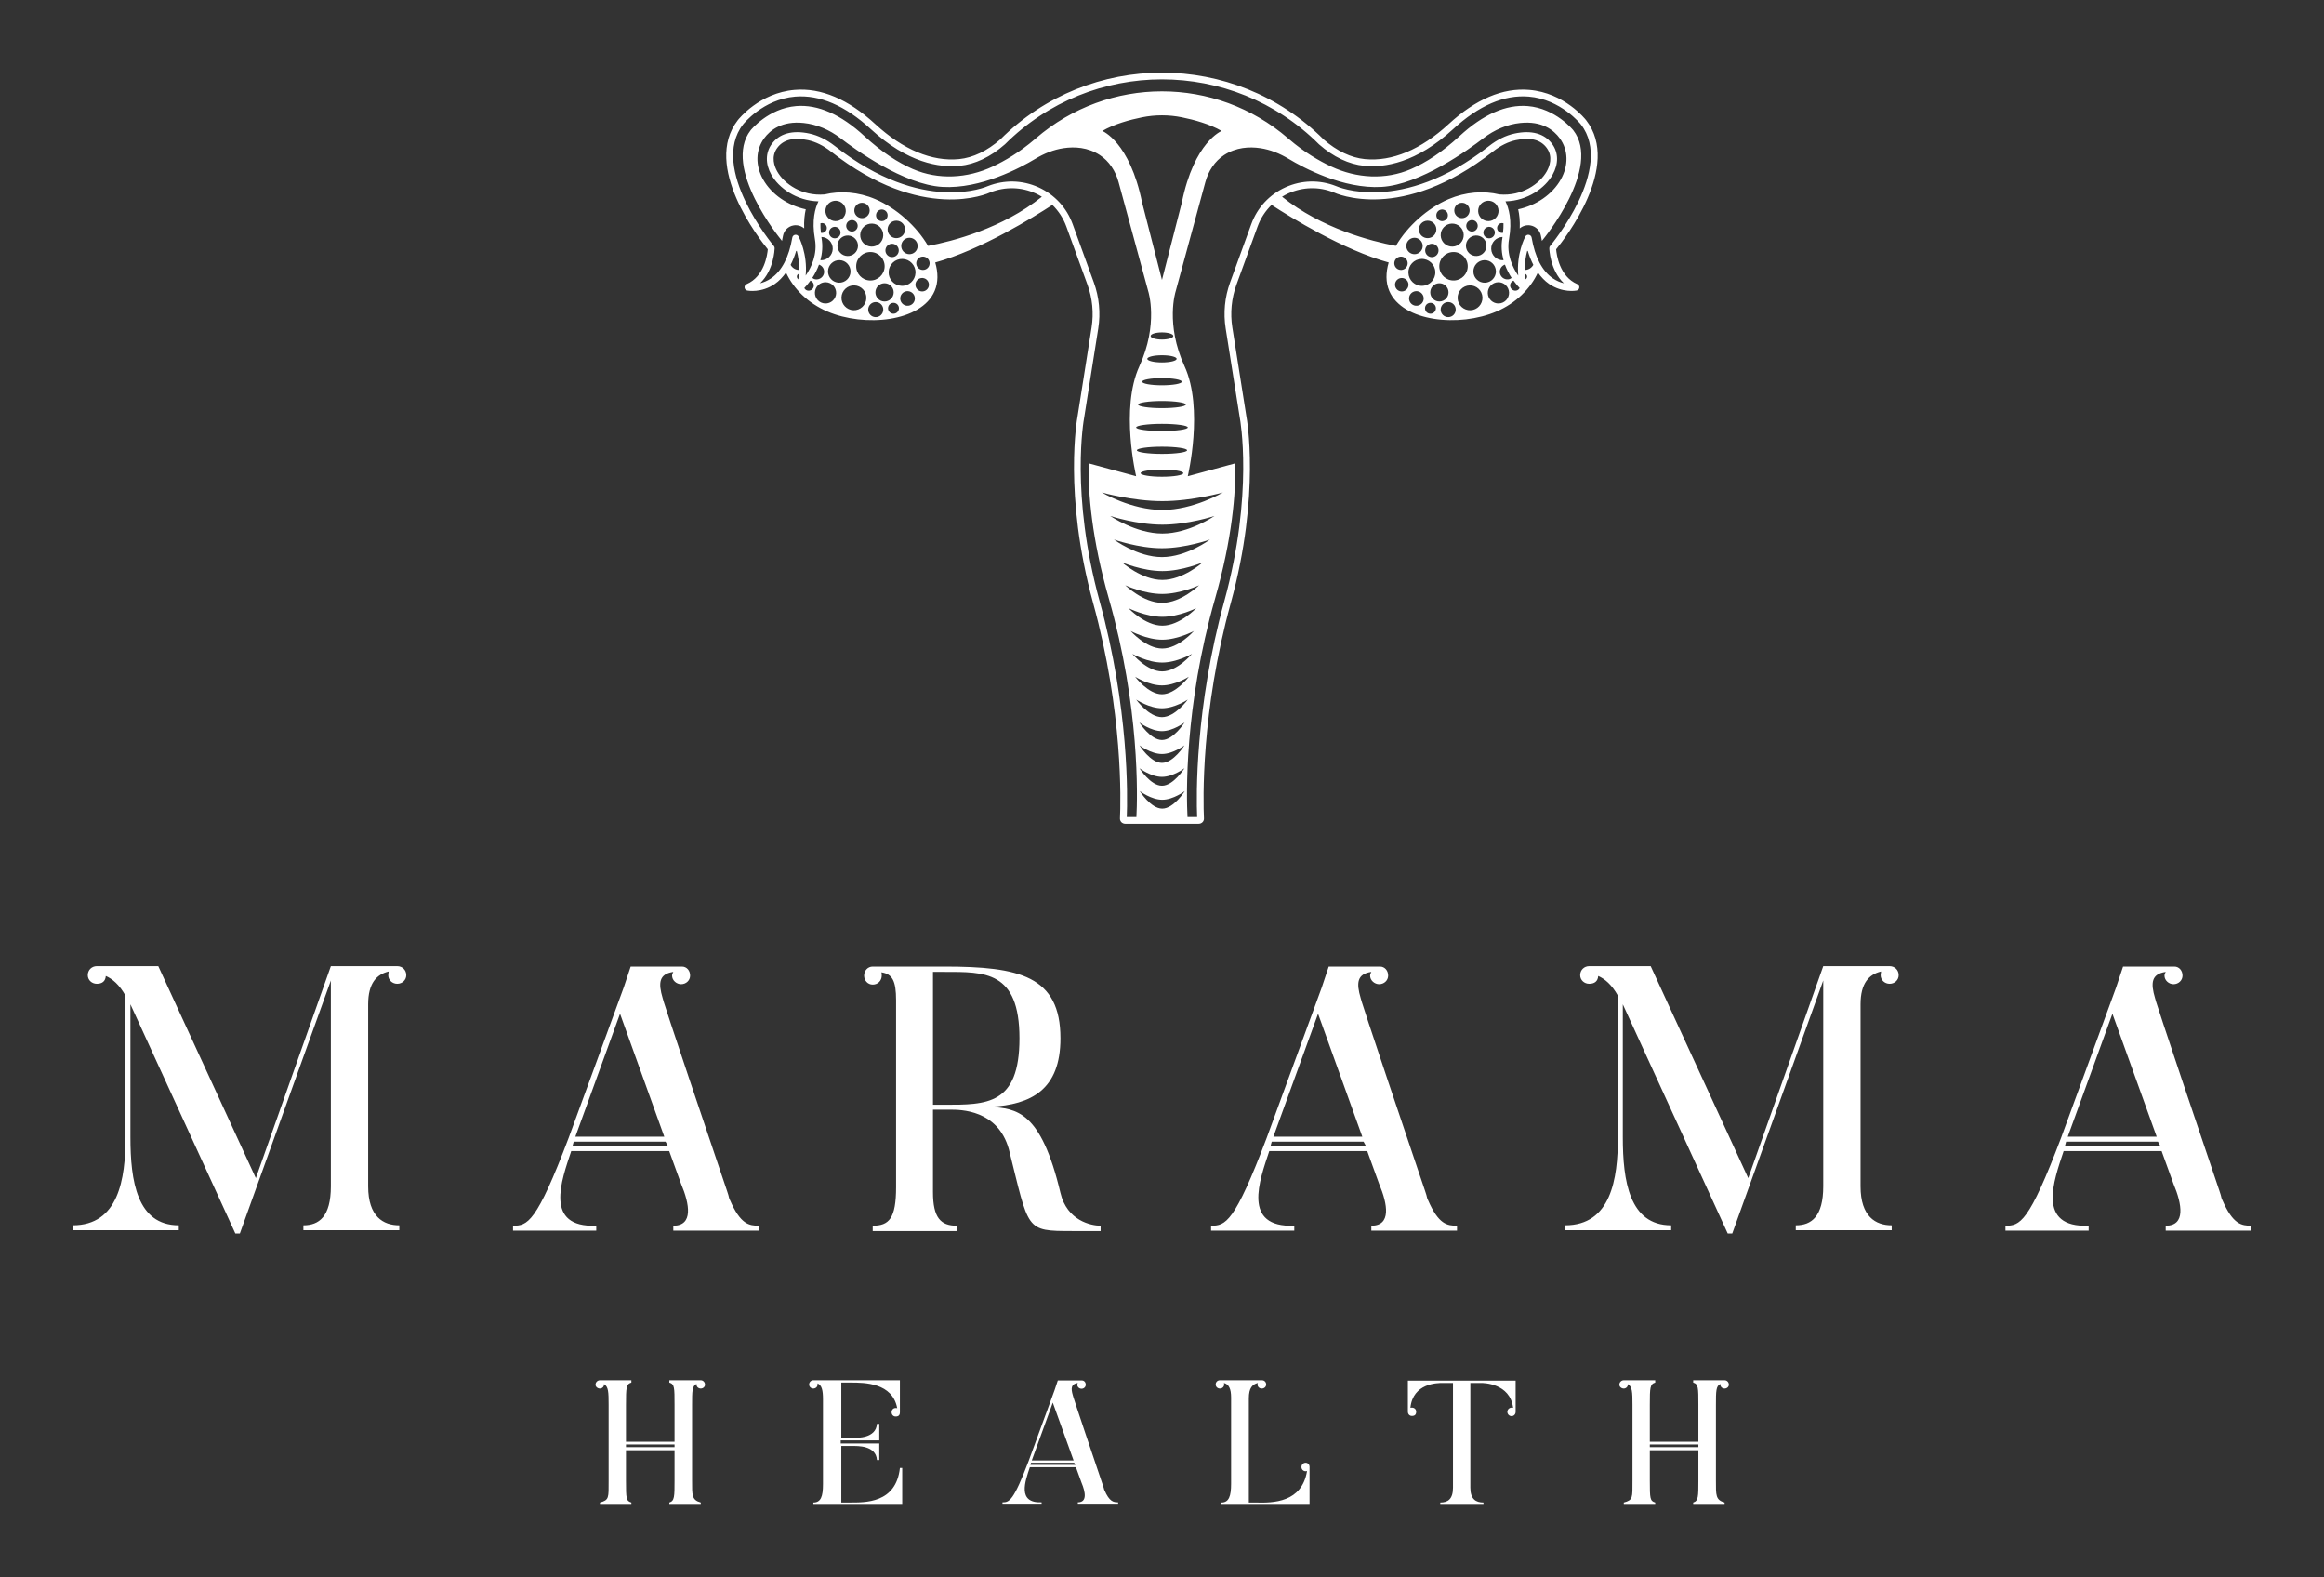 
        <svg xmlns="http://www.w3.org/2000/svg" xmlns:xlink="http://www.w3.org/1999/xlink" version="1.1" width="3200" height="2171.391" viewBox="0 0 3200 2171.391">
			
			<rect x="0" y="0" width="3200" height="2171.391" fill="#333333" stroke="none"/>
			
			<g transform="scale(10) translate(10, 10)">
				<defs id="SvgjsDefs4054"><linearGradient id="SvgjsLinearGradient4061"><stop id="SvgjsStop4062" stop-color="#b88746" offset="0"/><stop id="SvgjsStop4063" stop-color="#fdf5a6" offset="1"/></linearGradient></defs><g id="SvgjsG4055" featureKey="symbolFeature-0" transform="matrix(1.238,0,0,1.238,88.096,-10.203)" fill="#fff"><path xmlns="http://www.w3.org/2000/svg" d="M96.193,31.759c-1.98-0.849-2.305-3.276-2.354-3.875c0.918-1.12,7.297-9.256,3.341-14.349  c-0.096-0.124-2.406-3.047-6.331-3.375c-2.955-0.252-5.959,1.036-8.97,3.808c-3.082,2.837-6.301,4.182-9.308,3.889  c-1.543-0.15-3.131-0.907-4.59-2.188c-9.92-9.904-26.055-9.901-35.954-0.008c-1.463,1.286-3.053,2.045-4.599,2.196  c-3.015,0.293-6.227-1.052-9.308-3.889c-3.011-2.773-6.028-4.056-8.97-3.808c-3.924,0.328-6.234,3.251-6.33,3.375  c-3.957,5.092,2.423,13.229,3.34,14.349c-0.05,0.599-0.374,3.027-2.355,3.875c-0.151,0.065-0.243,0.22-0.226,0.384  s0.139,0.297,0.3,0.329c0.063,0.013,1.565,0.296,3.069-0.74c0.473-0.326,0.877-0.761,1.238-1.264  c0.839,1.808,2.443,3.411,4.603,4.335c4.125,1.766,10.45,1.165,11.925-2.283c0.415-0.969,0.391-2.061,0.067-3.168  c5.042-1.383,10.958-5.053,13.03-6.402c0.683,0.668,1.218,1.481,1.555,2.407l2.352,6.472c0.549,1.511,0.707,3.149,0.456,4.738  l-1.572,9.957c-0.016,0.084-1.593,8.544,1.74,20.683c3.344,12.176,3.076,22.091,2.988,23.956c-0.007,0.157,0.048,0.305,0.155,0.417  c0.11,0.114,0.269,0.181,0.435,0.181h8.16c0.166,0,0.325-0.066,0.436-0.182c0.106-0.112,0.161-0.261,0.154-0.417  c-0.088-1.864-0.356-11.779,2.987-23.955c3.334-12.139,1.758-20.599,1.743-20.67l-1.575-9.97c-0.251-1.588-0.093-3.227,0.456-4.738  l2.352-6.472c0.337-0.927,0.872-1.74,1.555-2.408c2.072,1.349,7.988,5.02,13.03,6.403c-0.324,1.107-0.348,2.198,0.067,3.167  c1.476,3.448,7.8,4.049,11.925,2.283c2.16-0.924,3.764-2.527,4.603-4.335c0.36,0.503,0.765,0.938,1.237,1.264  c1.505,1.035,3.004,0.752,3.069,0.74c0.161-0.032,0.282-0.165,0.3-0.329C96.435,31.979,96.345,31.823,96.193,31.759z M8.697,29.616  c0.236-0.464,0.446-0.968,0.611-1.538c0.023-0.007,0.047-0.016,0.071-0.022c0.154,0.569,0.282,1.298,0.272,2.12  c-0.015,0.002-0.029,0.008-0.045,0.007C9.208,30.169,8.878,29.939,8.697,29.616z M9.404,30.82c0.034-0.113,0.123-0.179,0.226-0.217  c-0.015,0.204-0.04,0.412-0.075,0.624C9.424,31.14,9.357,30.979,9.404,30.82z M11.254,32.071c-0.091,0.307-0.414,0.482-0.721,0.391  c-0.147-0.044-0.244-0.15-0.313-0.274c0.172-0.179,0.417-0.454,0.681-0.819C11.182,31.476,11.342,31.778,11.254,32.071z   M11.113,31.063c0.271-0.413,0.537-0.912,0.743-1.477c0.425,0.149,0.666,0.601,0.536,1.038c-0.134,0.45-0.607,0.706-1.057,0.572  C11.247,31.169,11.182,31.113,11.113,31.063z M21.88,28.429c-0.504-0.018-0.898-0.442-0.88-0.946  c0.018-0.504,0.442-0.898,0.946-0.88c0.504,0.018,0.898,0.442,0.88,0.946C22.808,28.053,22.384,28.447,21.88,28.429z M22.588,30.506  c-0.03,0.825-0.723,1.47-1.548,1.441c-0.825-0.03-1.47-0.723-1.441-1.548c0.03-0.825,0.723-1.47,1.548-1.441  S22.618,29.68,22.588,30.506z M20.42,26.645c-0.536-0.019-0.955-0.47-0.936-1.006c0.019-0.536,0.47-0.955,1.006-0.936  c0.536,0.019,0.955,0.47,0.936,1.006C21.407,26.246,20.956,26.664,20.42,26.645z M20.195,27.301  c0.393,0.117,0.618,0.531,0.501,0.924c-0.117,0.393-0.531,0.617-0.924,0.5s-0.618-0.531-0.501-0.924S19.802,27.184,20.195,27.301z   M19.46,24.29c-0.102,0.341-0.461,0.536-0.802,0.434c-0.341-0.102-0.536-0.461-0.434-0.802s0.461-0.536,0.802-0.434  S19.562,23.949,19.46,24.29z M18.999,26.352c-0.025,0.707-0.619,1.26-1.327,1.234c-0.707-0.026-1.26-0.619-1.234-1.327  c0.025-0.707,0.619-1.26,1.327-1.234C18.472,25.051,19.025,25.645,18.999,26.352z M19.154,29.828  c-0.032,0.873-0.765,1.556-1.639,1.524s-1.556-0.765-1.524-1.638c0.031-0.873,0.765-1.556,1.638-1.524  C18.503,28.221,19.186,28.954,19.154,29.828z M16.604,24.421c-0.471-0.017-0.84-0.413-0.823-0.884  c0.017-0.471,0.413-0.84,0.884-0.823c0.471,0.017,0.84,0.413,0.823,0.884C17.472,24.07,17.076,24.438,16.604,24.421z M16.131,25.456  c-0.101,0.338-0.456,0.531-0.795,0.43c-0.338-0.101-0.531-0.456-0.43-0.795c0.101-0.338,0.457-0.531,0.795-0.43  S16.232,25.117,16.131,25.456z M15.09,26.351c0.63,0.023,1.123,0.552,1.1,1.183c-0.023,0.63-0.552,1.123-1.183,1.1  c-0.63-0.023-1.123-0.552-1.1-1.183C13.93,26.82,14.46,26.328,15.09,26.351z M13.431,26.637c-0.338-0.101-0.531-0.456-0.43-0.795  c0.101-0.338,0.456-0.531,0.795-0.43s0.531,0.456,0.43,0.795C14.126,26.545,13.77,26.738,13.431,26.637z M13.66,24.75  c-0.625-0.023-1.114-0.548-1.092-1.173c0.023-0.625,0.548-1.114,1.173-1.092c0.625,0.023,1.114,0.548,1.092,1.173  C14.81,24.284,14.285,24.772,13.66,24.75z M12.016,24.994c0.099-0.03,0.204-0.043,0.311-0.011c0.294,0.087,0.462,0.397,0.374,0.691  c-0.082,0.274-0.357,0.43-0.632,0.379C12.026,25.669,12.007,25.314,12.016,24.994z M12.137,26.616  c-0.006-0.036-0.006-0.066-0.012-0.102c0.003,0,0.005-0.001,0.008-0.001c0.715,0.026,1.274,0.626,1.248,1.342  c-0.026,0.715-0.626,1.274-1.342,1.248c-0.01,0-0.019-0.005-0.029-0.007C12.213,28.356,12.297,27.523,12.137,26.616z M12.537,33.911  c-0.653-0.024-1.163-0.572-1.14-1.225s0.572-1.163,1.225-1.14c0.653,0.024,1.163,0.572,1.14,1.225  C13.738,33.424,13.19,33.935,12.537,33.911z M12.858,30.301c0.025-0.692,0.606-1.232,1.297-1.207  c0.692,0.025,1.232,0.606,1.207,1.297c-0.025,0.692-0.606,1.232-1.298,1.207C13.373,31.573,12.833,30.992,12.858,30.301z   M15.686,34.662c-0.763-0.028-1.36-0.669-1.332-1.432s0.669-1.36,1.432-1.332c0.763,0.028,1.36,0.669,1.332,1.432  C17.09,34.093,16.449,34.69,15.686,34.662z M18.134,35.429c-0.462-0.017-0.824-0.405-0.807-0.867  c0.017-0.462,0.405-0.824,0.867-0.807c0.463,0.017,0.824,0.405,0.807,0.867C18.984,35.085,18.596,35.446,18.134,35.429z   M18.129,32.637c0.02-0.561,0.491-0.999,1.052-0.978c0.561,0.02,0.998,0.491,0.978,1.052c-0.02,0.56-0.491,0.998-1.051,0.978  C18.547,33.668,18.109,33.198,18.129,32.637z M20.719,34.616c-0.095,0.321-0.433,0.503-0.753,0.408  c-0.321-0.095-0.503-0.432-0.408-0.753c0.095-0.321,0.433-0.503,0.753-0.408C20.632,33.958,20.815,34.296,20.719,34.616z   M22.483,33.585c-0.128,0.431-0.582,0.677-1.013,0.548c-0.431-0.128-0.676-0.581-0.548-1.013s0.582-0.677,1.013-0.548  C22.366,32.7,22.611,33.154,22.483,33.585z M24.048,32.036c-0.118,0.397-0.536,0.623-0.933,0.505  c-0.397-0.118-0.623-0.536-0.505-0.933s0.536-0.623,0.933-0.505C23.94,31.221,24.166,31.639,24.048,32.036z M24.127,29.652  c-0.117,0.393-0.531,0.617-0.924,0.5s-0.618-0.531-0.501-0.924c0.117-0.393,0.531-0.618,0.924-0.5  C24.02,28.845,24.244,29.259,24.127,29.652z M23.984,27.507c-1.27-2.185-3.529-4.198-5.85-5.191  c-1.918-0.821-3.921-0.956-5.669-0.528c-0.004,0-0.007-0.003-0.011-0.002c-2.495,0.206-4.471-1.181-5.247-2.561  c-0.309-0.55-0.72-1.62,0-2.608c0.671-0.921,1.824-1.214,3.425-0.868c0.86,0.186,1.713,0.607,2.536,1.253  C23.346,25,30.644,21.685,30.926,21.55c1.636-0.644,3.421-0.602,5.024,0.122c0.241,0.109,0.47,0.235,0.692,0.369  C32.254,25.566,26.722,26.991,23.984,27.507z M50,37.123c0.696,0,1.261,0.179,1.261,0.399c0,0.22-0.564,0.399-1.261,0.399  s-1.261-0.178-1.261-0.399C48.739,37.302,49.304,37.123,50,37.123z M47.788,22.68c-1.374-6.757-4.426-7.953-4.426-7.953  c1.332-0.774,3.064-1.245,4.425-1.519c1.463-0.295,2.962-0.295,4.425,0c1.361,0.274,3.094,0.745,4.425,1.519  c0,0-3.052,1.196-4.426,7.953L50,31.291L47.788,22.68z M50,39.666c0.901,0,1.631,0.178,1.631,0.399s-0.73,0.399-1.631,0.399  s-1.631-0.178-1.631-0.399S49.099,39.666,50,39.666z M50,42.208c1.221,0,2.211,0.179,2.211,0.399c0,0.22-0.99,0.399-2.211,0.399  s-2.211-0.179-2.211-0.399C47.788,42.387,48.778,42.208,50,42.208z M50,44.751c1.465,0,2.653,0.179,2.653,0.399  c0,0.22-1.188,0.399-2.653,0.399s-2.653-0.178-2.653-0.399C47.347,44.929,48.535,44.751,50,44.751z M50,47.293  c1.586,0,2.871,0.178,2.871,0.399c0,0.22-1.286,0.399-2.871,0.399s-2.871-0.179-2.871-0.399C47.128,47.472,48.414,47.293,50,47.293z   M50,50.633c-1.543,0-2.793-0.179-2.793-0.399c0-0.22,1.251-0.399,2.793-0.399s2.793,0.179,2.793,0.399  C52.793,50.455,51.543,50.633,50,50.633z M52.375,52.777c0,0.22-1.063,0.399-2.375,0.399s-2.375-0.178-2.375-0.399  c0-0.22,1.063-0.399,2.375-0.399S52.375,52.557,52.375,52.777z M50.044,55.886c3.312,0,6.742-0.965,6.742-0.965  s-3.289,1.95-6.742,1.95s-6.742-1.95-6.742-1.95S46.732,55.886,50.044,55.886z M50.044,58.505c2.846,0,5.794-0.965,5.794-0.965  s-2.826,1.95-5.794,1.95c-2.968,0-5.794-1.95-5.794-1.95S47.198,58.505,50.044,58.505z M50,61.124c2.624,0,5.341-0.965,5.341-0.965  s-2.605,1.95-5.341,1.95s-5.341-1.95-5.341-1.95S47.376,61.124,50,61.124z M50.044,63.666c2.204,0,4.487-0.965,4.487-0.965  s-2.189,1.95-4.487,1.95s-4.487-1.95-4.487-1.95S47.84,63.666,50.044,63.666z M50.022,66.209c2.018,0,4.108-0.965,4.108-0.965  s-2.004,1.95-4.108,1.95c-2.104,0-4.108-1.95-4.108-1.95S48.004,66.209,50.022,66.209z M50.044,68.751  c1.854,0,3.774-0.965,3.774-0.965s-1.841,1.95-3.774,1.95c-1.933,0-3.774-1.95-3.774-1.95S48.19,68.751,50.044,68.751z   M50.033,71.294c1.728,0,3.518-0.965,3.518-0.965s-1.716,1.95-3.518,1.95s-3.518-1.95-3.518-1.95S48.305,71.294,50.033,71.294z   M50.022,73.836c1.628,0,3.314-0.965,3.314-0.965s-1.617,1.95-3.314,1.95s-3.314-1.95-3.314-1.95S48.394,73.836,50.022,73.836z   M50,76.379c1.469,0,2.99-0.965,2.99-0.965s-1.459,1.95-2.99,1.95s-2.99-1.95-2.99-1.95S48.531,76.379,50,76.379z M50,78.921  c1.409,0,2.868-0.965,2.868-0.965s-1.399,1.95-2.868,1.95s-2.868-1.95-2.868-1.95S48.591,78.921,50,78.921z M50,86.549  c1.23,0,2.504-0.965,2.504-0.965s-1.221,1.95-2.504,1.95s-2.504-1.95-2.504-1.95S48.77,86.549,50,86.549z M47.496,83.041  c0,0,1.274,0.965,2.504,0.965s2.504-0.965,2.504-0.965s-1.221,1.95-2.504,1.95S47.496,83.041,47.496,83.041z M50.033,89.091  c1.23,0,2.504-0.965,2.504-0.965s-1.221,1.95-2.504,1.95c-1.283,0-2.504-1.95-2.504-1.95S48.803,89.091,50.033,89.091z M50,81.464  c1.235,0,2.513-0.965,2.513-0.965s-1.226,1.95-2.513,1.95s-2.513-1.95-2.513-1.95S48.765,81.464,50,81.464z M63.358,22.04  c0.222-0.134,0.451-0.26,0.692-0.369c1.604-0.721,3.389-0.767,5-0.132c0.306,0.145,7.606,3.458,17.783-4.538  c0.822-0.646,1.675-1.068,2.535-1.253c1.602-0.344,2.753-0.054,3.425,0.868c0.72,0.988,0.309,2.058,0,2.608  c-0.776,1.38-2.754,2.771-5.247,2.561c-0.004,0-0.007,0.003-0.011,0.002c-1.748-0.428-3.751-0.293-5.669,0.528  c-2.32,0.993-4.579,3.006-5.849,5.191C73.279,26.991,67.747,25.567,63.358,22.04z M79,27.483c0.018,0.504-0.376,0.928-0.88,0.946  c-0.504,0.018-0.928-0.376-0.946-0.88c-0.018-0.504,0.376-0.928,0.88-0.946C78.558,26.585,78.981,26.979,79,27.483z M78.574,25.709  c-0.019-0.536,0.4-0.986,0.936-1.006c0.536-0.019,0.987,0.4,1.006,0.936c0.019,0.536-0.4,0.987-0.936,1.006  C79.043,26.664,78.593,26.246,78.574,25.709z M78.853,28.957c0.825-0.03,1.519,0.615,1.548,1.441  c0.03,0.825-0.615,1.519-1.441,1.548c-0.825,0.03-1.519-0.615-1.548-1.441C77.382,29.68,78.027,28.987,78.853,28.957z   M80.228,28.726c-0.393,0.117-0.807-0.107-0.924-0.5c-0.117-0.393,0.107-0.807,0.501-0.924c0.393-0.117,0.807,0.107,0.924,0.5  S80.622,28.609,80.228,28.726z M80.54,24.29c-0.102-0.341,0.093-0.701,0.434-0.802s0.701,0.093,0.802,0.434  s-0.093,0.701-0.434,0.802C81,24.826,80.641,24.632,80.54,24.29z M83.396,24.421c-0.471,0.017-0.867-0.351-0.884-0.823  c-0.017-0.471,0.351-0.867,0.823-0.884c0.471-0.017,0.867,0.351,0.884,0.823C84.235,24.008,83.867,24.404,83.396,24.421z   M84.299,24.661c0.338-0.101,0.694,0.092,0.795,0.43c0.101,0.338-0.092,0.694-0.43,0.795c-0.338,0.101-0.694-0.092-0.795-0.43  C83.768,25.117,83.96,24.762,84.299,24.661z M83.561,26.26c0.026,0.707-0.527,1.301-1.234,1.327  C81.62,27.612,81.026,27.06,81,26.352c-0.026-0.707,0.527-1.301,1.234-1.327C82.942,25,83.536,25.553,83.561,26.26z M82.37,28.189  c0.873-0.032,1.607,0.651,1.638,1.524c0.031,0.873-0.651,1.607-1.524,1.638s-1.607-0.651-1.639-1.524  C80.814,28.954,81.496,28.221,82.37,28.189z M83.809,27.533c-0.023-0.63,0.47-1.16,1.1-1.183c0.63-0.023,1.16,0.47,1.183,1.1  c0.023,0.63-0.47,1.16-1.1,1.183C84.361,28.656,83.832,28.164,83.809,27.533z M87.673,24.983c0.107-0.032,0.212-0.019,0.311,0.011  c0.009,0.32-0.01,0.675-0.053,1.059c-0.275,0.05-0.55-0.105-0.632-0.379C87.211,25.38,87.379,25.07,87.673,24.983z M87.432,23.577  c0.023,0.625-0.466,1.151-1.092,1.173c-0.625,0.023-1.151-0.466-1.173-1.092c-0.023-0.625,0.466-1.151,1.092-1.173  C86.884,22.462,87.409,22.951,87.432,23.577z M85.773,26.207c-0.101-0.338,0.092-0.694,0.43-0.795s0.694,0.092,0.795,0.43  c0.101,0.338-0.092,0.694-0.43,0.795C86.23,26.738,85.874,26.545,85.773,26.207z M87.867,26.513c0.003,0,0.005,0.001,0.008,0.001  c-0.006,0.036-0.006,0.065-0.012,0.102c-0.161,0.907-0.077,1.74,0.126,2.48c-0.01,0.002-0.018,0.006-0.028,0.007  c-0.715,0.026-1.316-0.533-1.342-1.248C86.593,27.14,87.152,26.539,87.867,26.513z M76.373,28.728  c0.393-0.117,0.807,0.107,0.924,0.5c0.117,0.393-0.107,0.807-0.501,0.924s-0.807-0.107-0.924-0.5S75.98,28.845,76.373,28.728z   M76.885,32.541c-0.397,0.118-0.815-0.108-0.933-0.505c-0.118-0.397,0.108-0.815,0.505-0.933c0.397-0.118,0.815,0.108,0.933,0.505  S77.282,32.423,76.885,32.541z M78.529,34.133c-0.431,0.128-0.884-0.117-1.013-0.548c-0.128-0.431,0.117-0.884,0.548-1.013  c0.431-0.128,0.884,0.117,1.013,0.548S78.96,34.005,78.529,34.133z M80.033,35.024c-0.321,0.095-0.658-0.087-0.753-0.408  c-0.095-0.321,0.087-0.658,0.408-0.753c0.321-0.095,0.658,0.087,0.753,0.408C80.537,34.591,80.354,34.929,80.033,35.024z   M79.84,32.71c-0.02-0.561,0.418-1.031,0.978-1.052c0.561-0.02,1.031,0.418,1.052,0.978c0.02,0.56-0.418,1.031-0.978,1.051  C80.331,33.709,79.861,33.271,79.84,32.71z M81.866,35.429c-0.462,0.017-0.851-0.345-0.868-0.807  c-0.017-0.462,0.345-0.851,0.807-0.867c0.462-0.017,0.851,0.345,0.867,0.807C82.69,35.024,82.329,35.413,81.866,35.429z   M84.314,34.662c-0.763,0.028-1.404-0.569-1.432-1.332c-0.028-0.763,0.569-1.404,1.332-1.432c0.763-0.027,1.404,0.569,1.432,1.332  S85.077,34.635,84.314,34.662z M84.637,30.391c-0.025-0.692,0.516-1.273,1.207-1.297c0.692-0.025,1.273,0.516,1.297,1.207  c0.025,0.692-0.516,1.273-1.207,1.298C85.243,31.623,84.662,31.083,84.637,30.391z M87.463,33.911  c-0.653,0.024-1.202-0.487-1.225-1.14c-0.024-0.653,0.487-1.202,1.14-1.225c0.653-0.024,1.202,0.487,1.225,1.14  S88.116,33.888,87.463,33.911z M87.608,30.623c-0.13-0.436,0.111-0.888,0.536-1.038c0.206,0.565,0.472,1.064,0.743,1.477  c-0.069,0.05-0.135,0.107-0.222,0.133C88.215,31.329,87.742,31.073,87.608,30.623z M89.467,32.462  c-0.307,0.091-0.63-0.084-0.721-0.391c-0.087-0.293,0.072-0.595,0.354-0.702c0.264,0.364,0.509,0.64,0.681,0.818  C89.711,32.311,89.613,32.418,89.467,32.462z M90.446,31.227c-0.035-0.212-0.059-0.419-0.074-0.623  c0.102,0.038,0.191,0.104,0.224,0.217C90.643,30.979,90.576,31.139,90.446,31.227z M90.395,30.183  c-0.015,0.001-0.029-0.005-0.043-0.007c-0.009-0.821,0.119-1.55,0.273-2.12c0.023,0.006,0.046,0.014,0.068,0.021  c0.165,0.57,0.375,1.074,0.61,1.538C91.122,29.939,90.792,30.169,90.395,30.183z M93.475,31.114  c-1.193-0.822-1.988-2.348-2.361-4.535c-0.027-0.158-0.152-0.282-0.311-0.307c-0.155-0.027-0.316,0.052-0.391,0.194  c-0.049,0.092-1.014,1.942-0.785,4.346c-0.635-0.918-1.327-2.368-1.026-4.065c0.371-2.098-0.036-3.462-0.396-4.193  c2.484-0.061,4.428-1.517,5.24-2.962c0.677-1.203,0.659-2.448-0.048-3.417c-0.85-1.167-2.302-1.566-4.188-1.16  c-0.973,0.21-1.928,0.68-2.84,1.397c-9.79,7.691-16.93,4.484-17.021,4.44c-1.828-0.719-3.817-0.671-5.607,0.136  c-1.789,0.807-3.144,2.267-3.813,4.112l-2.352,6.472c-0.593,1.631-0.763,3.398-0.491,5.111l1.577,9.982  c0.016,0.083,1.56,8.37-1.728,20.341c-3.275,11.925-3.116,21.715-3.022,24.003H52.84c-0.118-2.272-0.381-12.217,3.07-24.298  c1.905-6.666,2.302-11.716,2.246-15.027l-5.285,1.434c0,0,1.794-7.535-0.359-12.227c-2.153-4.692-0.997-8.305-0.997-8.305  l3.311-12.176c0.331-1.217,1.041-2.328,2.1-3.013c1.332-0.861,2.799-0.934,4.007-0.756c1.128,0.166,2.193,0.605,3.171,1.194  c1.607,0.968,6.058,3.366,10.324,3.113c4.314-0.251,9.74-4.195,11.3-5.398c1.259-0.97,2.684-1.562,4.122-1.712  c2.415-0.255,3.728,0.791,4.398,1.712c0.948,1.3,0.99,3.005,0.115,4.562c-0.943,1.676-2.739,2.893-4.745,3.327  c0.133,0.587,0.211,1.293,0.174,2.122c0.316-0.275,0.744-0.405,1.174-0.336c0.605,0.098,1.082,0.57,1.186,1.175  c0.033,0.192,0.069,0.377,0.107,0.553c0.029-0.043,0.06-0.083,0.093-0.122c0.067-0.08,6.613-8.038,3.392-12.186  c-0.02-0.024-1.968-2.43-5.062-2.687c-2.424-0.195-4.964,0.924-7.582,3.339c-1.961,1.81-3.774,2.961-5.396,3.665  c-2.839,1.233-6.065,1.034-8.87-0.276c-1.378-0.644-3.021-1.606-4.681-3.029c-0.042-0.036-0.084-0.072-0.127-0.109  c-8.07-6.966-19.983-6.966-28.053,0c-0.043,0.037-0.085,0.074-0.127,0.109c-1.66,1.423-3.303,2.385-4.681,3.029  c-2.804,1.309-6.03,1.508-8.87,0.276c-1.622-0.704-3.435-1.855-5.396-3.665c-2.617-2.416-5.158-3.535-7.582-3.339  c-3.095,0.256-5.043,2.662-5.062,2.687C1.034,18.793,7.58,26.751,7.647,26.831C7.68,26.87,7.711,26.91,7.74,26.953  c0.038-0.177,0.075-0.361,0.107-0.553c0.104-0.605,0.58-1.077,1.186-1.175c0.43-0.069,0.858,0.061,1.174,0.336  c-0.037-0.829,0.041-1.534,0.174-2.122c-2.006-0.434-3.802-1.651-4.745-3.327C4.76,18.555,4.803,16.85,5.75,15.55  c0.67-0.92,1.984-1.967,4.398-1.712c1.438,0.15,2.863,0.741,4.122,1.712c1.56,1.203,6.986,5.147,11.3,5.398  c4.266,0.253,8.717-2.145,10.324-3.113c0.977-0.589,2.042-1.028,3.171-1.194c1.208-0.178,2.675-0.105,4.007,0.756  c1.059,0.685,1.769,1.796,2.1,3.013l3.311,12.176c0,0,1.156,3.613-0.997,8.305c-2.153,4.692-0.359,12.227-0.359,12.227l-5.285-1.434  c-0.056,3.311,0.341,8.361,2.246,15.027c3.451,12.081,3.188,22.026,3.07,24.298h-1.072c0.093-2.286,0.253-12.077-3.022-24.003  c-3.284-11.956-1.744-20.258-1.725-20.354l1.575-9.97c0.271-1.714,0.1-3.481-0.492-5.111L40.072,25.1  c-0.67-1.845-2.024-3.305-3.814-4.112c-1.789-0.807-3.78-0.855-5.63-0.126c-0.07,0.035-7.208,3.242-16.998-4.45  c-0.913-0.717-1.868-1.187-2.84-1.397c-1.893-0.408-3.339-0.007-4.189,1.16c-0.706,0.969-0.724,2.214-0.047,3.417  c0.812,1.445,2.755,2.901,5.24,2.962c-0.36,0.731-0.767,2.095-0.396,4.193c0.299,1.689-0.392,3.14-1.026,4.06  c0.227-2.401-0.736-4.249-0.785-4.341c-0.075-0.141-0.229-0.221-0.391-0.194c-0.159,0.025-0.283,0.149-0.31,0.307  c-0.373,2.179-1.163,3.701-2.349,4.525c-0.427,0.296-0.856,0.464-1.236,0.556C6.84,30.2,6.917,27.885,6.92,27.767  c0.002-0.092-0.029-0.181-0.089-0.251c-0.072-0.086-7.211-8.639-3.418-13.521c0.021-0.028,2.201-2.787,5.8-3.088  c2.721-0.219,5.549,0.988,8.4,3.612c4.097,3.773,7.64,4.301,9.888,4.083c1.704-0.166,3.44-0.988,5.039-2.396  c9.627-9.62,25.292-9.62,34.919,0c0.005,0.006,0.011,0.011,0.017,0.017c1.581,1.39,3.318,2.213,5.022,2.379  c2.248,0.223,5.791-0.311,9.888-4.083c2.847-2.621,5.668-3.835,8.39-3.613c3.594,0.295,5.79,3.061,5.812,3.088  c3.793,4.883-3.347,13.436-3.419,13.521c-0.06,0.07-0.091,0.16-0.089,0.251c0.003,0.118,0.08,2.437,1.622,3.896  C94.326,31.572,93.901,31.406,93.475,31.114z"/></g><g id="SvgjsG4056" featureKey="nameFeature-0" transform="matrix(1.411,0,0,1.411,-1.355,103.02)" fill="#fff"><path d="M32.64 15.88 c-0.48 0 -0.88 -0.36 -0.88 -0.84 c0 -0.16 0.04 -0.24 0.04 -0.36 c-1.16 0.28 -2 1.12 -2 3.2 l0 17.76 c0 2.96 1.48 3.8 3.04 3.8 l0 0.48 l-9.36 0 l0 -0.48 c1.52 0 2.68 -0.84 2.68 -3.8 l0 -20.08 l-8.88 24.68 l-0.44 0 l-10.24 -22.36 l0 12.96 c0 4.28 0.64 8.6 4.72 8.6 l0 0.48 l-10.36 0 l0 -0.48 c4.48 0 5.16 -4.48 5.16 -8.6 l0 -13.8 c-0.6 -1.08 -1.28 -1.64 -1.92 -1.92 c-0.04 0.52 -0.36 0.76 -0.88 0.76 c-0.48 0 -0.88 -0.36 -0.88 -0.84 c0 -0.52 0.4 -0.88 0.88 -0.88 l0.04 0 l5.96 0 l9.52 20.68 l7.32 -20.68 l6.48 0 c0.48 0 0.88 0.36 0.88 0.88 c0 0.48 -0.4 0.84 -0.88 0.84 z M65.099 36.96 c1.04 2.4 1.88 2.52 2.84 2.52 l0 0.48 l-8.36 0 l0 -0.48 c1.96 0 1.6 -2.08 0.76 -4.08 l-1.16 -3.2 l-9.56 0 c-0.96 2.88 -2.68 7.48 2.44 7.28 l0 0.48 l-8.12 0 l0 -0.48 c1.4 0 2.28 -0.24 5.44 -8.6 l5.36 -14.64 l0.68 -2.04 l2.08 0 l1.52 0 l1.4 0 c0.48 0 0.8 0.4 0.8 0.88 s-0.4 0.84 -0.88 0.84 c-0.44 0 -0.88 -0.36 -0.88 -0.84 c0 -0.16 0.08 -0.24 0.12 -0.36 c-1.4 0.2 -1.48 1.08 -1.04 2.56 c0 0.04 0.04 0.36 6.28 18.8 c0.12 0.32 0.16 0.52 0.2 0.68 c0.04 0.12 0.04 0.16 0.08 0.2 z M58.699 30.8 l-4.32 -12 l-4.36 12 l8.68 0 z M49.739 31.72 l9.32 0 l-0.24 -0.44 l-8.96 0 z M97.358 36.28 c0.64 2.72 3 3.2 3.92 3.2 l0 0.52 l-2.76 0 c-4.64 0 -4.2 -0.04 -6.2 -8 c-1.08 -3.84 -4.72 -3.84 -5.72 -3.84 l-1.68 0 l0 8.04 c0 2.52 0.76 3.28 2.32 3.28 l0 0.52 l-8.2 0 l0 -0.52 c1.6 0 2.28 -0.72 2.28 -3.76 l0 -18.24 c0 -1.88 -0.36 -2.56 -1.44 -2.72 c0.04 0.08 0.04 0.2 0.04 0.32 c0 0.48 -0.36 0.88 -0.88 0.88 c-0.48 0 -0.84 -0.4 -0.84 -0.88 s0.36 -0.88 0.84 -0.88 l7 0 c7.32 0 11.32 0.92 11.32 7 c0 5 -2.84 6.48 -6.84 6.68 c2.52 0.2 4.92 0.32 6.84 8.4 z M84.918 27.68 l1.12 0 c4.12 0 7.32 0.04 7.32 -6.48 c0 -6.6 -3.4 -6.48 -7.32 -6.48 l-1.12 0 l0 12.96 z M133.217 36.96 c1.04 2.4 1.88 2.52 2.84 2.52 l0 0.48 l-8.36 0 l0 -0.48 c1.96 0 1.6 -2.08 0.76 -4.08 l-1.16 -3.2 l-9.56 0 c-0.96 2.88 -2.68 7.48 2.44 7.28 l0 0.48 l-8.12 0 l0 -0.48 c1.4 0 2.28 -0.24 5.44 -8.6 l5.36 -14.64 l0.68 -2.04 l2.08 0 l1.52 0 l1.4 0 c0.48 0 0.8 0.4 0.8 0.88 s-0.4 0.84 -0.88 0.84 c-0.44 0 -0.88 -0.36 -0.88 -0.84 c0 -0.16 0.08 -0.24 0.12 -0.36 c-1.4 0.2 -1.48 1.08 -1.04 2.56 c0 0.04 0.04 0.36 6.28 18.8 c0.12 0.32 0.16 0.52 0.2 0.68 c0.04 0.12 0.04 0.16 0.08 0.2 z M126.817 30.8 l-4.32 -12 l-4.36 12 l8.68 0 z M117.857 31.72 l9.32 0 l-0.24 -0.44 l-8.96 0 z M178.276 15.88 c-0.48 0 -0.88 -0.36 -0.88 -0.84 c0 -0.16 0.04 -0.24 0.04 -0.36 c-1.16 0.28 -2 1.12 -2 3.2 l0 17.76 c0 2.96 1.48 3.8 3.04 3.8 l0 0.48 l-9.36 0 l0 -0.48 c1.52 0 2.68 -0.84 2.68 -3.8 l0 -20.08 l-8.88 24.68 l-0.44 0 l-10.24 -22.36 l0 12.96 c0 4.28 0.64 8.6 4.72 8.6 l0 0.48 l-10.36 0 l0 -0.48 c4.48 0 5.16 -4.48 5.16 -8.6 l0 -13.8 c-0.6 -1.08 -1.28 -1.64 -1.92 -1.92 c-0.04 0.52 -0.36 0.76 -0.88 0.76 c-0.48 0 -0.88 -0.36 -0.88 -0.84 c0 -0.52 0.4 -0.88 0.88 -0.88 l0.04 0 l5.96 0 l9.52 20.68 l7.32 -20.68 l6.48 0 c0.48 0 0.88 0.36 0.88 0.88 c0 0.48 -0.4 0.84 -0.88 0.84 z M210.735 36.96 c1.04 2.4 1.88 2.52 2.84 2.52 l0 0.48 l-8.36 0 l0 -0.48 c1.96 0 1.6 -2.08 0.76 -4.08 l-1.16 -3.2 l-9.56 0 c-0.96 2.88 -2.68 7.48 2.44 7.28 l0 0.48 l-8.12 0 l0 -0.48 c1.4 0 2.28 -0.24 5.44 -8.6 l5.36 -14.64 l0.68 -2.04 l2.08 0 l1.52 0 l1.4 0 c0.48 0 0.8 0.4 0.8 0.88 s-0.4 0.84 -0.88 0.84 c-0.44 0 -0.88 -0.36 -0.88 -0.84 c0 -0.16 0.08 -0.24 0.12 -0.36 c-1.4 0.2 -1.48 1.08 -1.04 2.56 c0 0.04 0.04 0.36 6.28 18.8 c0.12 0.32 0.16 0.52 0.2 0.68 c0.04 0.12 0.04 0.16 0.08 0.2 z M204.335 30.8 l-4.32 -12 l-4.36 12 l8.68 0 z M195.375 31.72 l9.32 0 l-0.24 -0.44 l-8.96 0 z"/></g><g id="SvgjsG4057" featureKey="sloganFeature-0" transform="matrix(1.327,0,0,1.327,71.522,170.608)" fill="#fff"><path d="M8.02 7.08 l3.26 0 c0.24 0 0.44 0.2 0.44 0.46 c0 0.22 -0.2 0.4 -0.44 0.4 s-0.44 -0.18 -0.44 -0.4 l0 -0.08 c-0.46 0.22 -0.46 0.76 -0.46 2.18 l0 7.86 c0 1.5 -0.04 2 0.9 2.26 l0 0.24 l-3.26 0 l0 -0.24 c0.54 -0.16 0.54 -0.62 0.54 -2.26 l0 -3.16 l-5.04 0 l0 3.16 c0 1.86 0.02 2.1 0.56 2.26 l0 0.24 l-3.26 0 l0 -0.24 c0.96 -0.26 0.9 -0.48 0.9 -2.26 l0 -7.86 c0 -1.34 -0.02 -1.9 -0.48 -2.16 l0 0.06 c0 0.22 -0.2 0.4 -0.42 0.4 c-0.24 0 -0.46 -0.18 -0.46 -0.4 c0 -0.26 0.22 -0.46 0.46 -0.46 l3.26 0 l0 0.24 c-0.54 0.16 -0.56 0.52 -0.56 2.32 l0 3.82 l5.04 0 l0 -3.82 c0 -1.8 0 -2.16 -0.54 -2.32 l0 -0.24 z M8.56 14.02 l0 -0.28 l-5.04 0 l0 0.28 l5.04 0 z M31.943 16.18 l0.24 0 l0 3.82 l-9.22 0 l0 -0.24 c0.78 0 1 -0.62 1 -1.9 l0 -8.8 c0 -0.94 -0.12 -1.48 -0.58 -1.66 c0 0.02 0.02 0.06 0.02 0.12 c0 0.24 -0.2 0.42 -0.44 0.42 s-0.44 -0.18 -0.44 -0.42 s0.2 -0.44 0.44 -0.44 l8.98 0 l0 3.32 c0 0.3 -0.14 0.44 -0.44 0.44 c-0.24 0 -0.42 -0.18 -0.42 -0.44 s0.18 -0.44 0.42 -0.44 c0.06 0 0.12 0 0.16 0.02 c-0.48 -2.64 -3.4 -2.66 -4.82 -2.66 l-0.98 0 l0 5.74 l1.16 0 c0.5 0 2.44 0.06 2.54 -1.46 l0.24 0 l0 1.72 l-4 0 l0 0.32 l4 0 l0 1.72 l-0.24 0 c-0.1 -1.54 -2.06 -1.46 -2.54 -1.46 l-1.16 0 l0 5.86 l0.82 0 c1.66 0 4.86 0.1 5.26 -3.58 z M53.167 18.48 c0.52 1.2 0.94 1.26 1.42 1.26 l0 0.24 l-4.18 0 l0 -0.24 c0.98 0 0.8 -1.04 0.38 -2.04 l-0.58 -1.6 l-4.78 0 c-0.48 1.44 -1.34 3.74 1.22 3.64 l0 0.24 l-4.06 0 l0 -0.24 c0.7 0 1.14 -0.12 2.72 -4.3 l2.68 -7.32 l0.34 -1.02 l1.04 0 l0.76 0 l0.7 0 c0.24 0 0.4 0.2 0.4 0.44 s-0.2 0.42 -0.44 0.42 c-0.22 0 -0.44 -0.18 -0.44 -0.42 c0 -0.08 0.04 -0.12 0.06 -0.18 c-0.7 0.1 -0.74 0.54 -0.52 1.28 c0 0.02 0.02 0.18 3.14 9.4 c0.06 0.16 0.08 0.26 0.1 0.34 c0.02 0.06 0.02 0.08 0.04 0.1 z M49.967 15.4 l-2.16 -6 l-2.18 6 l4.34 0 z M45.487 15.86 l4.66 0 l-0.12 -0.22 l-4.48 0 z M74.45 16.02 l0 3.98 l-9.14 0 l0 -0.24 c0.78 0 1 -0.68 1 -1.94 l0 -8.94 c0 -0.94 -0.24 -1.38 -0.74 -1.52 c0 0.06 0.02 0.1 0.02 0.16 c0 0.24 -0.2 0.42 -0.44 0.42 s-0.44 -0.18 -0.44 -0.42 c0 -0.26 0.2 -0.44 0.44 -0.44 l4.36 0 c0.26 0 0.44 0.2 0.44 0.44 s-0.2 0.42 -0.46 0.42 c-0.24 0 -0.44 -0.18 -0.44 -0.42 c0 -0.06 0.02 -0.1 0.04 -0.16 c-0.56 0.14 -0.94 0.5 -0.94 1.6 l0 10.8 l0.66 0 c1.9 0.06 4.84 0 5.38 -3.26 c-0.06 0 -0.08 0.02 -0.14 0.02 c-0.26 0 -0.44 -0.2 -0.44 -0.44 s0.18 -0.44 0.44 -0.44 c0.22 0 0.38 0.16 0.4 0.38 z M95.834 7.12 l0 3.22 l0 0.02 c0 0.24 -0.18 0.44 -0.42 0.44 s-0.44 -0.2 -0.44 -0.44 s0.2 -0.44 0.44 -0.44 c0.06 0 0.1 0.02 0.16 0.02 c-0.32 -2.56 -3.1 -2.58 -3.34 -2.58 l-1.1 0 l0 10.86 c0 1.2 0.58 1.54 1.36 1.54 l0 0.24 l-4.48 0 l0 -0.24 c0.78 0 1.32 -0.34 1.32 -1.54 l0 -10.86 l-1.08 0 c-0.54 0 -3.08 0.02 -3.34 2.58 c0.04 -0.02 0.1 -0.02 0.16 -0.02 c0.26 0 0.44 0.18 0.44 0.42 c0 0.3 -0.14 0.44 -0.44 0.44 c-0.24 0 -0.42 -0.18 -0.42 -0.44 l0 -3.22 l11.18 0 z M114.257 7.08 l3.26 0 c0.24 0 0.44 0.2 0.44 0.46 c0 0.22 -0.2 0.4 -0.44 0.4 s-0.44 -0.18 -0.44 -0.4 l0 -0.08 c-0.46 0.22 -0.46 0.76 -0.46 2.18 l0 7.86 c0 1.5 -0.04 2 0.9 2.26 l0 0.24 l-3.26 0 l0 -0.24 c0.54 -0.16 0.54 -0.62 0.54 -2.26 l0 -3.16 l-5.04 0 l0 3.16 c0 1.86 0.02 2.1 0.56 2.26 l0 0.24 l-3.26 0 l0 -0.24 c0.96 -0.26 0.9 -0.48 0.9 -2.26 l0 -7.86 c0 -1.34 -0.02 -1.9 -0.48 -2.16 l0 0.06 c0 0.22 -0.2 0.4 -0.42 0.4 c-0.24 0 -0.46 -0.18 -0.46 -0.4 c0 -0.26 0.22 -0.46 0.46 -0.46 l3.26 0 l0 0.24 c-0.54 0.16 -0.56 0.52 -0.56 2.32 l0 3.82 l5.04 0 l0 -3.82 c0 -1.8 0 -2.16 -0.54 -2.32 l0 -0.24 z M114.797 14.02 l0 -0.28 l-5.04 0 l0 0.28 l5.04 0 z"/></g>
			</g>
		</svg>
	